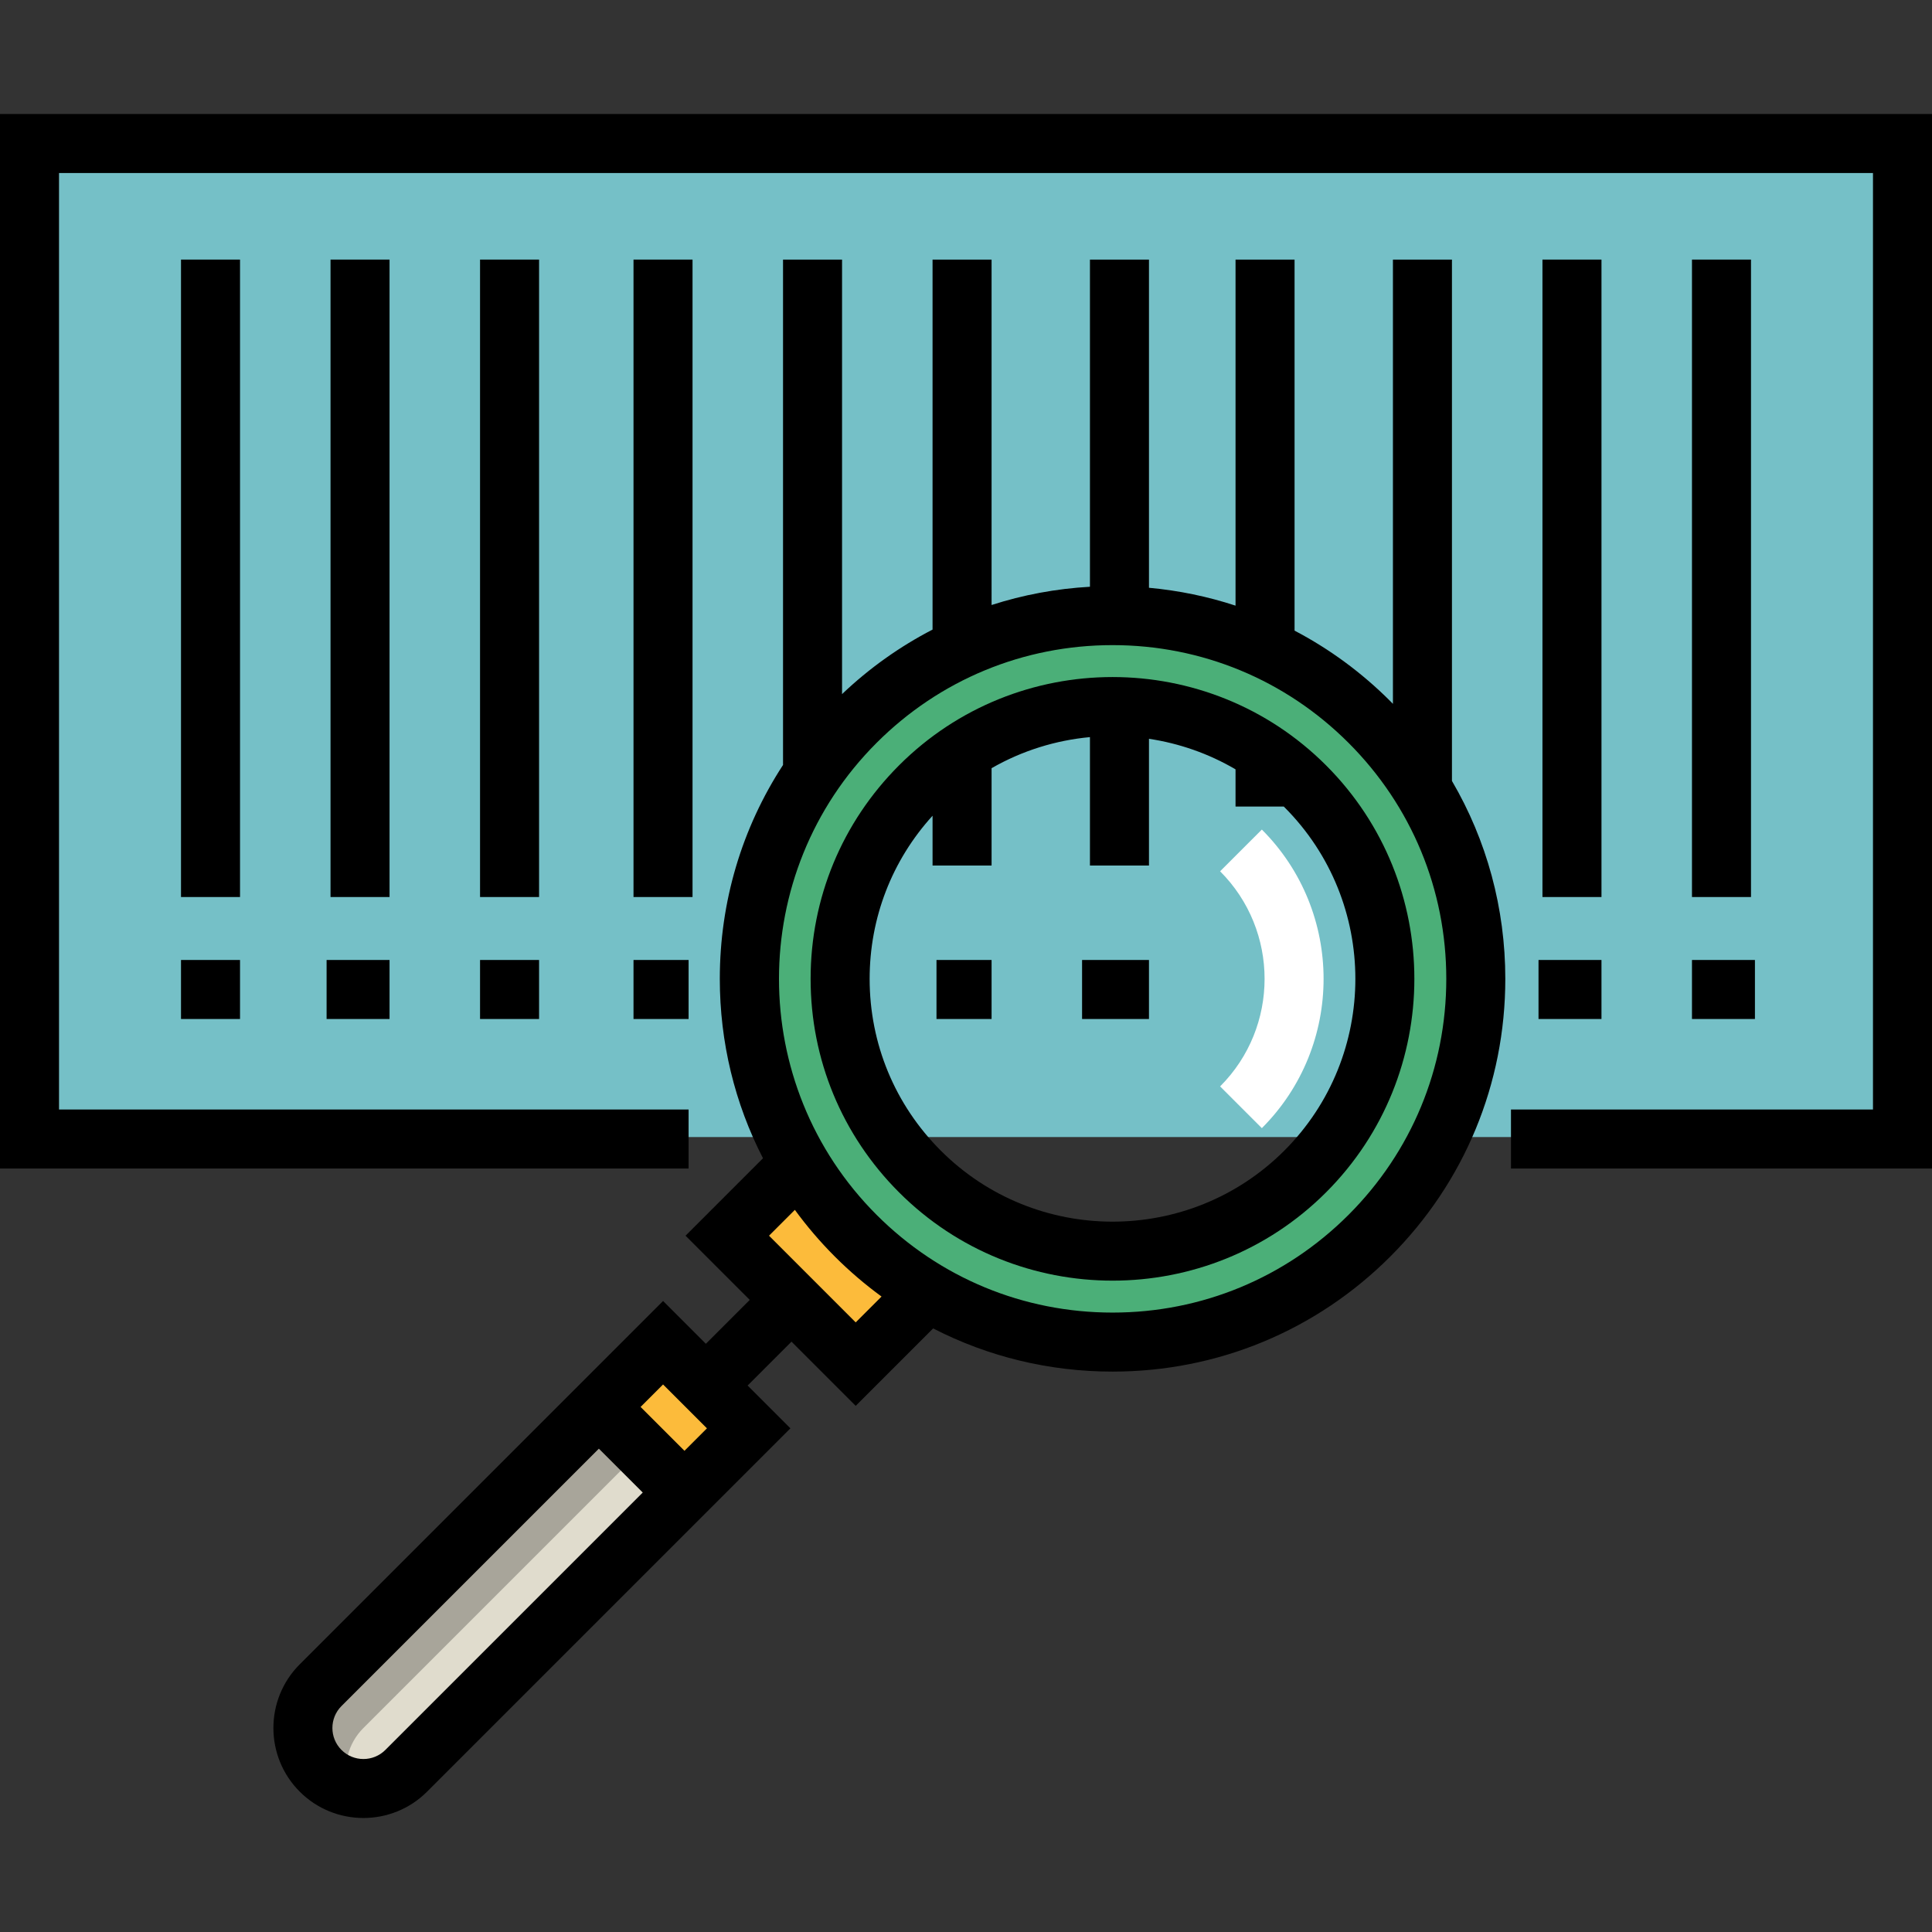 <?xml version="1.0" encoding="iso-8859-1"?>
<!-- Generator: Adobe Illustrator 19.0.0, SVG Export Plug-In . SVG Version: 6.00 Build 0)  -->
<!-- License: CC0. Made by SVG Repo: https://www.svgrepo.com/svg/269563/shopping-store-search -->
<svg version="1.1" id="Layer_1" xmlns="http://www.w3.org/2000/svg" xmlns:xlink="http://www.w3.org/1999/xlink" x="0px" y="0px"
	 viewBox="0 0 512 512" style="enable-background:new 0 0 512 512;" xml:space="preserve">
<rect x="0" y="0" width="512" height="512" fill="#333333" stroke="none"/>
<polyline style="fill:#75C0C7;" points="182.485,301.331 7.299,301.331 7.299,38.553 504.701,38.553 504.701,301.331 
	400.424,301.331 "/>
<polyline style="fill:#FCBB3B;" points="243.788,344.491 226.771,361.508 192.737,327.474 209.754,310.457 "/>
<path style="fill:#4BAF78;" d="M362.907,191.337c-37.593-37.593-98.543-37.593-136.136,0s-37.593,98.543,0,136.136
	s98.543,37.593,136.136,0S400.5,228.93,362.907,191.337z M243.788,310.457c-28.194-28.194-28.194-73.907,0-102.102
	s73.907-28.194,102.102,0c28.194,28.194,28.194,73.907,0,102.102C317.695,338.65,271.983,338.652,243.788,310.457z"/>
<path style="fill:#E0DCCD;" d="M198.409,378.525l-90.757,90.757c-6.265,6.265-16.424,6.265-22.69,0l0,0
	c-6.265-6.265-6.265-16.424,0-22.69l90.757-90.757L198.409,378.525z"/>
<path style="fill:#A8A59A;" d="M96.307,457.937l90.757-90.757l-11.344-11.344l-90.757,90.757c-6.265,6.265-6.265,16.424,0,22.69
	c2.077,2.077,4.597,3.399,7.246,4.099C90.797,468.038,92.119,462.126,96.307,457.937z"/>
<rect x="162.517" y="363.654" transform="matrix(-0.707 -0.707 0.707 -0.707 39.171 767.599)" style="fill:#FCBB3B;" width="32.087" height="24.067"/>
<path style="fill:#FFFFFF;" d="M334.404,298.97l-11.062-11.061c15.717-15.717,15.717-41.291,0-57.008l11.061-11.06
	C356.217,241.657,356.217,277.154,334.404,298.97z"/>
<polygon points="512,309.673 400.424,309.673 400.424,294.031 496.358,294.031 496.358,45.852 15.642,45.852 15.642,294.031 
	182.485,294.031 182.485,309.673 0,309.673 0,30.211 512,30.211 "/>
<rect x="47.967" y="68.793" width="15.642" height="168.929"/>
<rect x="87.593" y="68.793" width="15.642" height="168.929"/>
<rect x="127.218" y="68.793" width="15.642" height="168.929"/>
<rect x="167.886" y="68.793" width="15.642" height="168.929"/>
<rect x="408.766" y="68.793" width="15.642" height="168.929"/>
<rect x="448.391" y="68.793" width="15.642" height="168.929"/>
<path d="M384.782,206.955V68.793h-15.642v117.736c-0.236-0.24-0.466-0.483-0.704-0.721c-7.582-7.582-16.132-13.845-25.365-18.685
	v-98.33H327.43v91.71c-7.386-2.425-15.071-4.017-22.941-4.736V68.793h-15.642v86.704c-8.958,0.505-17.703,2.14-26.069,4.837V68.793
	h-15.642v98.055c-8.666,4.479-16.739,10.206-23.984,17.097V68.793h-15.642v133.931c-10.902,16.723-16.755,36.251-16.755,56.682
	c0,16.813,3.966,33.014,11.443,47.545l-20.522,20.522l17.017,17.017l-11.629,11.629l-11.344-11.344l-96.287,96.287
	c-9.305,9.305-9.305,24.445,0,33.749c4.653,4.653,10.762,6.978,16.874,6.978c6.111,0,12.223-2.326,16.875-6.978l96.287-96.287
	l-11.344-11.344l11.629-11.629l17.017,17.017l20.523-20.522c14.531,7.478,30.731,11.443,47.544,11.443
	c27.802,0,53.94-10.827,73.599-30.485c19.659-19.658,30.485-45.796,30.485-73.598C398.923,240.675,394.001,222.703,384.782,206.955z
	 M102.123,463.752c-3.205,3.207-8.422,3.208-11.629,0c-3.207-3.207-3.207-8.423,0-11.629l68.211-68.211l11.629,11.629
	L102.123,463.752z M181.393,384.481l-11.63-11.629l5.956-5.956l11.629,11.629L181.393,384.481z M226.771,350.447l-22.973-22.974
	l6.847-6.847c3.179,4.353,6.712,8.493,10.597,12.377c3.884,3.884,8.024,7.417,12.378,10.597L226.771,350.447z M357.377,321.943
	L357.377,321.943c-16.705,16.705-38.914,25.905-62.539,25.905c-23.623,0-45.833-9.199-62.537-25.905
	c-34.483-34.483-34.483-90.592,0-125.075c16.705-16.705,38.914-25.904,62.537-25.904c23.624,0,45.834,9.199,62.539,25.904
	c16.705,16.705,25.905,38.914,25.905,62.538S374.081,305.239,357.377,321.943z"/>
<path d="M238.258,202.824c-15.114,15.113-23.437,35.207-23.437,56.581s8.323,41.468,23.437,56.581
	c15.599,15.599,36.09,23.399,56.581,23.399s40.982-7.8,56.582-23.399c31.199-31.199,31.199-81.964,0-113.162
	C320.22,171.625,269.455,171.626,238.258,202.824z M340.359,304.926c-25.099,25.099-65.94,25.099-91.041,0
	c-12.16-12.159-18.855-28.326-18.855-45.521c0-16.137,5.898-31.368,16.674-43.23v13.205h15.642v-25.803
	c8.105-4.651,17.015-7.396,26.069-8.236v34.039h15.642v-33.59c7.985,1.2,15.784,3.896,22.941,8.095v9.854h12.775
	c0.051,0.05,0.104,0.096,0.154,0.147C365.461,238.985,365.461,279.826,340.359,304.926z"/>
<rect x="47.967" y="254.405" width="15.642" height="15.642"/>
<rect x="86.55" y="254.405" width="16.684" height="15.642"/>
<rect x="127.218" y="254.405" width="15.642" height="15.642"/>
<rect x="167.886" y="254.405" width="14.599" height="15.642"/>
<rect x="248.179" y="254.405" width="14.599" height="15.642"/>
<rect x="286.762" y="254.405" width="17.727" height="15.642"/>
<rect x="407.723" y="254.405" width="16.684" height="15.642"/>
<rect x="448.391" y="254.405" width="16.684" height="15.642"/>
</svg>

